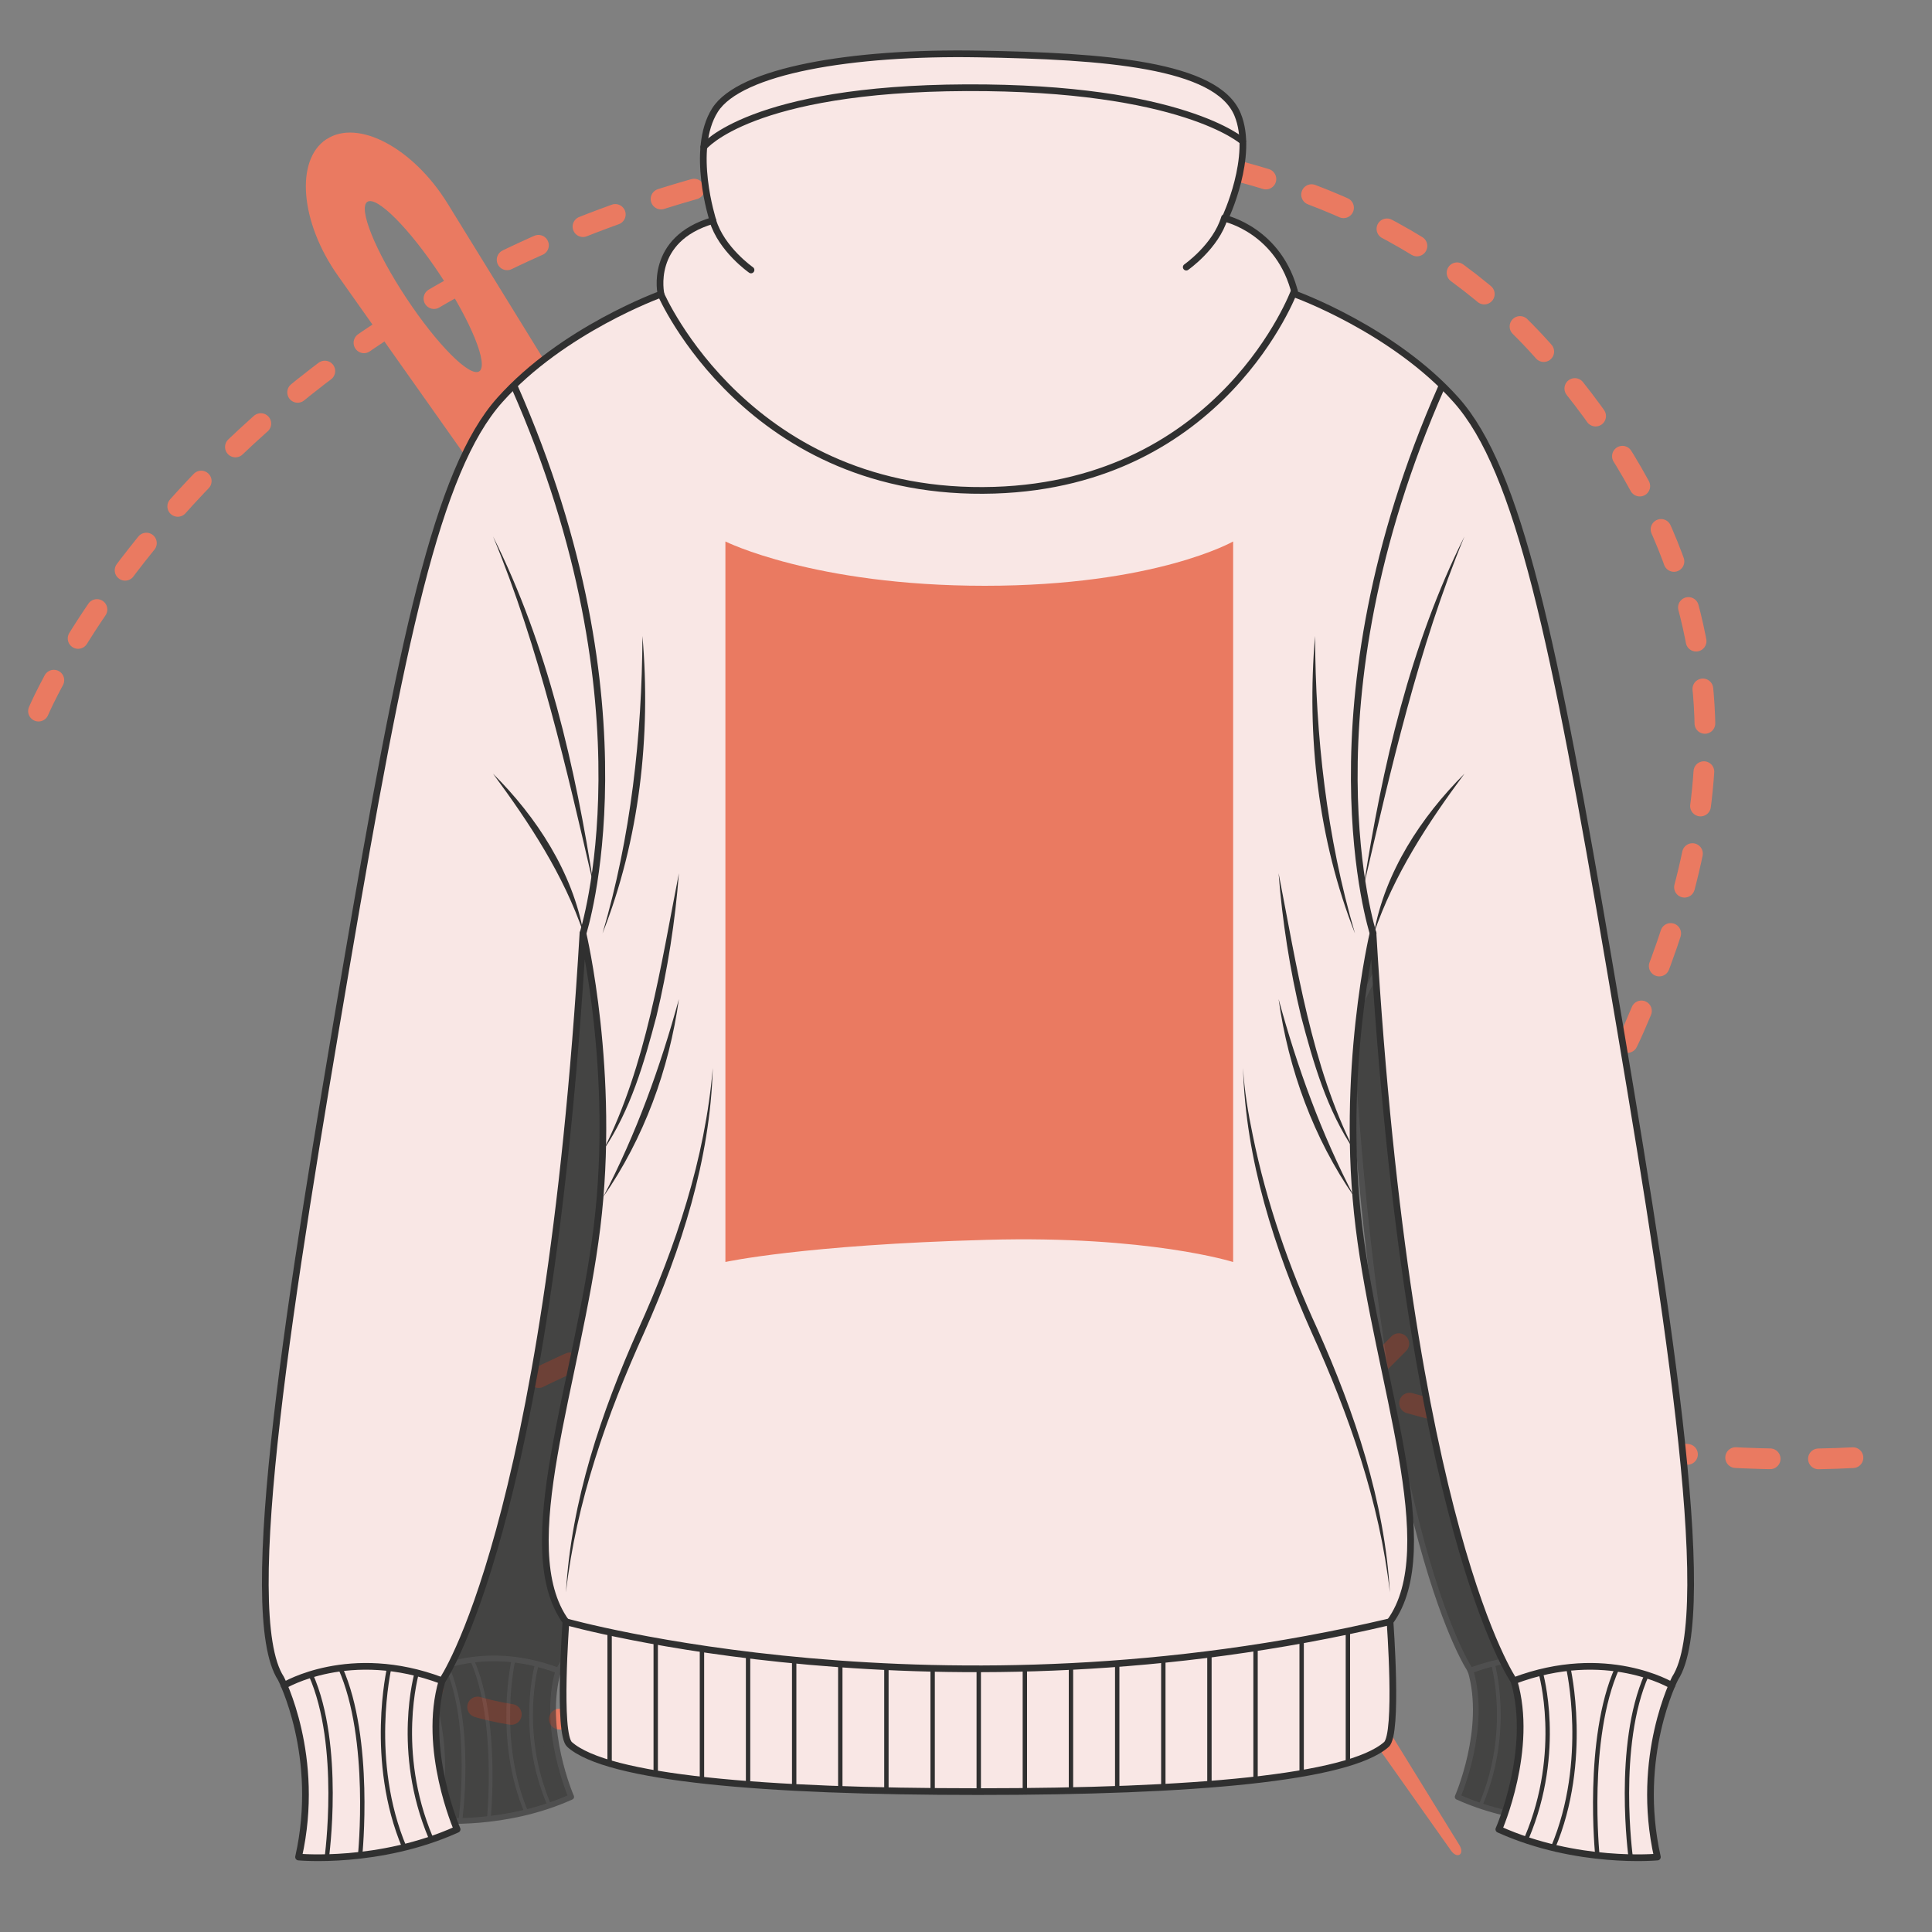 <svg xmlns="http://www.w3.org/2000/svg" id="Layer_1" data-name="Layer 1" viewBox="0 0 150 150"><rect x="0" y="0" width="150" height="150" fill="#808080" stroke="none"/><defs><style> .cls-1 { stroke-width: .34px; } .cls-1, .cls-2, .cls-3, .cls-4, .cls-5, .cls-6 { stroke-linecap: round; } .cls-1, .cls-2, .cls-3, .cls-5, .cls-6 { stroke: #303030; stroke-linejoin: round; } .cls-1, .cls-4, .cls-5 { fill: none; } .cls-7 { fill: #303030; } .cls-2 { fill: #f9e7e5; } .cls-2, .cls-5 { stroke-width: .52px; } .cls-3 { stroke-width: .29px; } .cls-3, .cls-6, .cls-8 { fill: #1d1d1b; } .cls-4 { stroke: #ea7a61; stroke-dasharray: 0 0 2.68 3.75; stroke-miterlimit: 10; stroke-width: 1.61px; } .cls-9 { fill: #ea7a61; } .cls-6 { stroke-width: .44px; } .cls-10 { opacity: .61; } </style></defs><g><path class="cls-9" d="m25.34,10.81c-2.44,1.61-2.03,6.46.9,10.6l86.41,122.26c.49.7,1.1.3.65-.43L34.75,15.8c-2.67-4.32-6.96-6.6-9.4-4.99Zm11.87,18.02c-.73.48-3.27-2.07-5.67-5.7-2.4-3.63-3.75-6.97-3.02-7.46.73-.48,3.27,2.07,5.67,5.7,2.4,3.63,3.75,6.97,3.02,7.46Z"></path><path class="cls-4" d="m2.99,55.21S18.73,18.03,68.8,11.67c0,0,32.23-5.34,50.9,15.45s12.73,39.88,7.21,52.61c-5.52,12.73-27.14,37.16-47.08,45.64-17.59,7.48-50.31,14.87-51.14-2.61-.23-4.78,2.23-9.29,6.23-11.93,8.47-5.58,30.91-15.74,50.85-10.92,0,0,29.57,15.82,61.22,13.05"></path></g><g><g class="cls-10"><g><g><path class="cls-6" d="m99.7,38.14s6.48,2.33,10.64,6.98c4.15,4.65,6.48,15.95,10.14,37.39,3.66,21.44,7.15,42.71,4.32,47.03,0,0-2.66,5.15-1.16,11.8,0,0-5.32.5-10.47-1.83,0,0,2.33-5.32,1-9.81,0,0-6.98-9.97-9.31-49.36,0,0-2.19,9.18-.93,19.41,1.26,10.23,5.59,21.17,2.05,26.05,0,0,.55,7.4-.24,8.1-2.5,2.22-12.73,3.11-26.98,3.11s-24.48-.89-26.98-3.11c-.79-.7-.24-8.1-.24-8.1-3.54-4.88.79-15.82,2.05-26.05,1.26-10.23-.93-19.41-.93-19.41-2.33,39.39-9.31,49.36-9.31,49.36-1.33,4.49,1,9.81,1,9.81-5.15,2.33-10.47,1.83-10.47,1.83,1.5-6.65-1.16-11.8-1.16-11.8-2.83-4.32.66-25.59,4.32-47.03,3.66-21.44,5.98-32.74,10.14-37.39,4.15-4.65,10.64-6.98,10.64-6.98,0,0-.84-3.63,3.43-4.86,0,0-1.51-4.67.14-7.29s9.04-3.85,17.38-3.71c8.33.14,15.76.69,17.13,3.99,1.14,2.74-.82,6.87-.82,6.87,0,0,3.63.79,4.63,5Z"></path><path class="cls-6" d="m51.54,125.81s24.72,7,54.42,0"></path><path class="cls-6" d="m52.66,80.35s4.83-14.93-4.52-36.11"></path><path class="cls-6" d="m32.94,130.02s4.33-2.62,10.42-.31"></path><path class="cls-6" d="m104.85,80.35s-4.83-14.93,4.52-36.11"></path><path class="cls-6" d="m124.57,130.02s-4.33-2.62-10.42-.31"></path><path class="cls-6" d="m57.81,38.14s5.8,13.46,22.02,12.94c15.11-.48,19.81-13.16,19.81-13.16"></path><path class="cls-6" d="m60.64,28.41s3.07-3.86,17.34-3.91c14.27-.05,18.26,3.54,18.26,3.54"></path><path class="cls-6" d="m63.77,36.54s-1.96-1.36-2.53-3.27"></path><path class="cls-6" d="m92.51,36.35s1.96-1.36,2.53-3.27"></path></g><g><g><line class="cls-3" x1="103.18" y1="126.44" x2="103.18" y2="135.01"></line><line class="cls-3" x1="100.13" y1="127.03" x2="100.13" y2="135.84"></line><line class="cls-3" x1="97.08" y1="127.54" x2="97.08" y2="136.26"></line><line class="cls-3" x1="94.04" y1="127.97" x2="94.04" y2="136.35"></line><line class="cls-3" x1="90.99" y1="128.39" x2="90.99" y2="136.75"></line><line class="cls-3" x1="87.94" y1="128.58" x2="87.94" y2="136.88"></line><line class="cls-3" x1="84.9" y1="128.77" x2="84.9" y2="136.92"></line><line class="cls-3" x1="81.85" y1="128.92" x2="81.85" y2="136.92"></line><line class="cls-3" x1="78.8" y1="128.92" x2="78.8" y2="136.92"></line><line class="cls-3" x1="75.76" y1="128.92" x2="75.76" y2="136.92"></line><line class="cls-3" x1="72.71" y1="128.76" x2="72.71" y2="136.92"></line><line class="cls-3" x1="69.66" y1="128.6" x2="69.66" y2="136.88"></line><line class="cls-3" x1="66.62" y1="128.34" x2="66.62" y2="136.75"></line><line class="cls-3" x1="63.57" y1="128.03" x2="63.57" y2="136.55"></line><line class="cls-3" x1="60.52" y1="127.59" x2="60.52" y2="136.26"></line><line class="cls-3" x1="57.47" y1="127.12" x2="57.47" y2="135.84"></line><line class="cls-3" x1="54.43" y1="126.49" x2="54.43" y2="135.15"></line></g><g><path class="cls-3" d="m35.74,141.39s1.02-7.4-1.06-12.08"></path><path class="cls-3" d="m37.95,141.23s.78-7.68-1.3-12.35"></path><path class="cls-3" d="m41.69,129.18s-1.5,5.16.92,10.89"></path><path class="cls-3" d="m39.87,128.85s-1.42,6.14,1,11.87"></path></g><g><path class="cls-3" d="m121.86,141.39s-1.02-7.4,1.06-12.08"></path><path class="cls-3" d="m119.66,141.23s-.78-7.68,1.3-12.35"></path><path class="cls-3" d="m115.91,129.18s1.5,5.16-.92,10.89"></path><path class="cls-3" d="m117.73,128.85s1.42,6.14-1,11.87"></path></g></g><g><g><path class="cls-8" d="m46.73,54.14s3.79,7.37,6.66,23.13"></path><path class="cls-7" d="m46.73,54.14c3.6,7.18,5.44,15.23,6.66,23.13-1.79-7.73-3.63-15.8-6.66-23.13h0Z"></path></g><g><path class="cls-8" d="m46.73,69.81s4.67,5.07,5.98,10.54"></path><path class="cls-7" d="m46.73,69.81c2.87,2.86,5.25,6.51,5.98,10.54-1.31-3.87-3.56-7.28-5.98-10.54h0Z"></path></g><g><path class="cls-8" d="m53.96,80.35s3.18-8.24,2.63-19.64"></path><path class="cls-7" d="m53.96,80.35c1.87-6.37,2.6-13.01,2.63-19.64.57,6.61-.19,13.45-2.63,19.64h0Z"></path></g><g><path class="cls-8" d="m54.01,94.68s3.24-4.49,4.99-18.29"></path><path class="cls-7" d="m54.01,94.68c2.83-5.6,3.8-12.18,4.99-18.29-.09,1.19-.36,3.57-.55,4.75-.83,4.66-1.82,9.53-4.45,13.55h0Z"></path></g><g><path class="cls-8" d="m54.01,97.75s3.46-5.29,4.99-13.06"></path><path class="cls-7" d="m54.01,97.75c2.17-4.15,3.76-8.55,4.99-13.06-.65,4.64-2.31,9.21-4.99,13.06h0Z"></path></g><g><path class="cls-8" d="m110.88,54.14s-3.79,7.37-6.66,23.13"></path><path class="cls-7" d="m110.88,54.14c-3.03,7.33-4.88,15.41-6.66,23.13,1.22-7.91,3.06-15.95,6.66-23.13h0Z"></path></g><g><path class="cls-8" d="m110.88,69.81s-4.67,5.07-5.98,10.54"></path><path class="cls-7" d="m110.88,69.81c-2.42,3.27-4.67,6.67-5.98,10.54.73-4.04,3.11-7.68,5.98-10.54h0Z"></path></g><g><path class="cls-8" d="m103.65,80.35s-3.18-8.24-2.63-19.64"></path><path class="cls-7" d="m103.65,80.35c-2.44-6.19-3.2-13.03-2.63-19.64.03,6.63.76,13.27,2.63,19.64h0Z"></path></g><g><path class="cls-8" d="m103.6,94.68s-3.24-4.49-4.99-18.29"></path><path class="cls-7" d="m103.6,94.68c-2.62-4.02-3.62-8.88-4.45-13.55-.18-1.17-.46-3.56-.55-4.75,1.2,6.12,2.16,12.69,4.99,18.29h0Z"></path></g><g><path class="cls-8" d="m103.6,97.75s-3.46-5.29-4.99-13.06"></path><path class="cls-7" d="m103.6,97.75c-2.68-3.85-4.35-8.42-4.99-13.05,1.23,4.51,2.82,8.91,4.99,13.05h0Z"></path></g><g><path class="cls-8" d="m51.54,123.87s.26-7.01,4.96-17.24c4.7-10.23,4.74-17.39,4.74-17.39"></path><path class="cls-7" d="m51.54,123.87c.35-6.04,2.33-11.88,4.78-17.38,2.46-5.45,4.41-11.26,4.92-17.25-.17,6.05-2.07,11.94-4.52,17.43-2.47,5.45-4.5,11.22-5.18,17.19h0Z"></path></g><g><path class="cls-8" d="m105.95,123.87s-.26-7.01-4.96-17.24c-4.7-10.23-4.74-17.39-4.74-17.39"></path><path class="cls-7" d="m105.95,123.87c-.68-5.98-2.71-11.74-5.18-17.19-2.45-5.49-4.35-11.38-4.52-17.43.09,1.5.34,2.99.64,4.46,1.97,10.41,8.68,19.36,9.05,30.16h0Z"></path></g></g></g><path class="cls-8" d="m95.6,102.05s-5.56-1.76-16.25-1.46c-12.15.33-17.27,1.46-17.27,1.46v-47.58s5.86,2.93,17.13,2.93,16.4-2.93,16.4-2.93v47.58Z"></path></g><g><g><g><path class="cls-2" d="m100.55,22.84s7.62,2.74,12.5,8.21c4.88,5.47,7.62,18.76,11.92,43.96,4.3,25.21,8.4,50.22,5.08,55.3,0,0-3.13,6.06-1.37,13.87,0,0-6.25.59-12.31-2.15,0,0,2.74-6.25,1.17-11.53,0,0-8.21-11.72-10.94-58.03,0,0-2.57,10.8-1.09,22.82,1.48,12.03,6.57,24.89,2.41,30.62,0,0,.65,8.7-.28,9.53-2.94,2.61-14.97,3.66-31.71,3.66s-28.78-1.04-31.71-3.66c-.93-.83-.28-9.53-.28-9.53-4.16-5.74.93-18.59,2.41-30.62,1.48-12.03-1.09-22.82-1.09-22.82-2.74,46.31-10.94,58.03-10.94,58.03-1.56,5.28,1.17,11.53,1.17,11.53-6.06,2.74-12.31,2.15-12.31,2.15,1.76-7.82-1.37-13.87-1.37-13.87-3.32-5.08.78-30.09,5.08-55.3,4.3-25.21,7.03-38.49,11.92-43.96,4.88-5.47,12.51-8.21,12.51-8.21,0,0-.98-4.26,4.03-5.72,0,0-1.78-5.5.16-8.57s10.63-4.53,20.43-4.36c9.8.16,18.53.81,20.14,4.69,1.34,3.22-.97,8.08-.97,8.08,0,0,4.26.93,5.45,5.88Z"></path><path class="cls-5" d="m43.94,125.91s29.06,8.23,63.98,0"></path><path class="cls-5" d="m45.26,72.47s5.68-17.55-5.32-42.45"></path><path class="cls-5" d="m22.06,130.86s5.09-3.08,12.25-.37"></path><path class="cls-5" d="m106.61,72.47s-5.68-17.55,5.32-42.45"></path><path class="cls-5" d="m129.8,130.86s-5.09-3.08-12.25-.37"></path><path class="cls-5" d="m51.31,22.84s6.82,15.82,25.89,15.22c17.77-.56,23.29-15.47,23.29-15.47"></path><path class="cls-5" d="m54.64,11.41s3.61-4.53,20.38-4.6c16.77-.06,21.46,4.16,21.46,4.16"></path><path class="cls-5" d="m58.31,20.96s-2.3-1.6-2.97-3.84"></path><path class="cls-5" d="m92.1,20.74s2.3-1.6,2.97-3.84"></path></g><g><g><line class="cls-1" x1="104.65" y1="126.65" x2="104.65" y2="136.73"></line><line class="cls-1" x1="101.06" y1="127.35" x2="101.06" y2="137.7"></line><line class="cls-1" x1="97.48" y1="127.95" x2="97.48" y2="138.2"></line><line class="cls-1" x1="93.9" y1="128.45" x2="93.9" y2="138.31"></line><line class="cls-1" x1="90.32" y1="128.94" x2="90.32" y2="138.77"></line><line class="cls-1" x1="86.74" y1="129.17" x2="86.74" y2="138.92"></line><line class="cls-1" x1="83.15" y1="129.39" x2="83.15" y2="138.98"></line><line class="cls-1" x1="79.57" y1="129.57" x2="79.57" y2="138.98"></line><line class="cls-1" x1="75.99" y1="129.57" x2="75.99" y2="138.98"></line><line class="cls-1" x1="72.41" y1="129.57" x2="72.41" y2="138.98"></line><line class="cls-1" x1="68.82" y1="129.38" x2="68.82" y2="138.98"></line><line class="cls-1" x1="65.24" y1="129.19" x2="65.24" y2="138.92"></line><line class="cls-1" x1="61.66" y1="128.89" x2="61.66" y2="138.77"></line><line class="cls-1" x1="58.08" y1="128.52" x2="58.08" y2="138.53"></line><line class="cls-1" x1="54.5" y1="128" x2="54.5" y2="138.2"></line><line class="cls-1" x1="50.91" y1="127.45" x2="50.91" y2="137.7"></line><line class="cls-1" x1="47.33" y1="126.71" x2="47.33" y2="136.9"></line></g><g><path class="cls-1" d="m25.37,144.23s1.2-8.7-1.24-14.2"></path><path class="cls-1" d="m27.96,144.04s.92-9.03-1.53-14.52"></path><path class="cls-1" d="m32.36,129.87s-1.76,6.07,1.08,12.8"></path><path class="cls-1" d="m30.22,129.48s-1.67,7.22,1.18,13.96"></path></g><g><path class="cls-1" d="m126.61,144.23s-1.2-8.7,1.24-14.2"></path><path class="cls-1" d="m124.02,144.04s-.92-9.03,1.53-14.52"></path><path class="cls-1" d="m119.62,129.87s1.76,6.07-1.08,12.8"></path><path class="cls-1" d="m121.76,129.48s1.67,7.22-1.18,13.96"></path></g></g><g><path class="cls-7" d="m38.28,41.65c4.23,8.45,6.39,17.9,7.83,27.2-2.1-9.08-4.26-18.59-7.83-27.2h0Z"></path><path class="cls-7" d="m38.28,60.07c3.38,3.36,6.18,7.65,7.03,12.4-1.55-4.55-4.19-8.55-7.03-12.4h0Z"></path><path class="cls-7" d="m46.78,72.47c2.2-7.49,3.06-15.3,3.1-23.09.67,7.77-.23,15.81-3.1,23.09h0Z"></path><path class="cls-7" d="m46.84,89.31c3.33-6.58,4.46-14.32,5.87-21.51-.28,3.68-.88,7.51-1.74,11.09-.95,3.6-2.01,7.31-4.13,10.42h0Z"></path><path class="cls-7" d="m46.84,92.92c2.55-4.88,4.42-10.05,5.87-15.35-.76,5.45-2.72,10.82-5.87,15.35h0Z"></path><path class="cls-7" d="m113.7,41.65c-3.57,8.61-5.73,18.12-7.83,27.2,1.44-9.3,3.6-18.75,7.83-27.2h0Z"></path><path class="cls-7" d="m113.7,60.07c-2.85,3.84-5.48,7.85-7.03,12.4.85-4.75,3.65-9.03,7.03-12.4h0Z"></path><path class="cls-7" d="m105.2,72.47c-2.87-7.28-3.76-15.32-3.1-23.09.04,7.79.9,15.6,3.1,23.09h0Z"></path><path class="cls-7" d="m105.14,89.31c-2.12-3.11-3.18-6.81-4.13-10.42-.86-3.59-1.46-7.41-1.74-11.09,1.41,7.19,2.54,14.92,5.87,21.51h0Z"></path><path class="cls-7" d="m105.14,92.92c-3.15-4.53-5.11-9.9-5.87-15.35,1.45,5.3,3.32,10.47,5.87,15.35h0Z"></path><path class="cls-7" d="m43.94,123.63c.41-7.1,2.74-13.97,5.62-20.43,2.9-6.41,5.19-13.24,5.78-20.28-.2,7.11-2.44,14.04-5.31,20.5-2.91,6.41-5.29,13.19-6.09,20.21h0Z"></path><path class="cls-7" d="m107.91,123.63c-.8-7.03-3.18-13.8-6.09-20.21-2.88-6.46-5.11-13.38-5.31-20.5.1,1.77.4,3.52.76,5.25,1.06,5.19,2.81,10.23,5.02,15.03,2.88,6.46,5.21,13.33,5.62,20.43h0Z"></path></g></g><path class="cls-9" d="m95.73,97.98s-6.54-2.07-19.1-1.72c-14.28.39-20.31,1.72-20.31,1.72v-55.94s6.88,3.44,20.14,3.44,19.28-3.44,19.28-3.44v55.94Z"></path></g></g></svg>